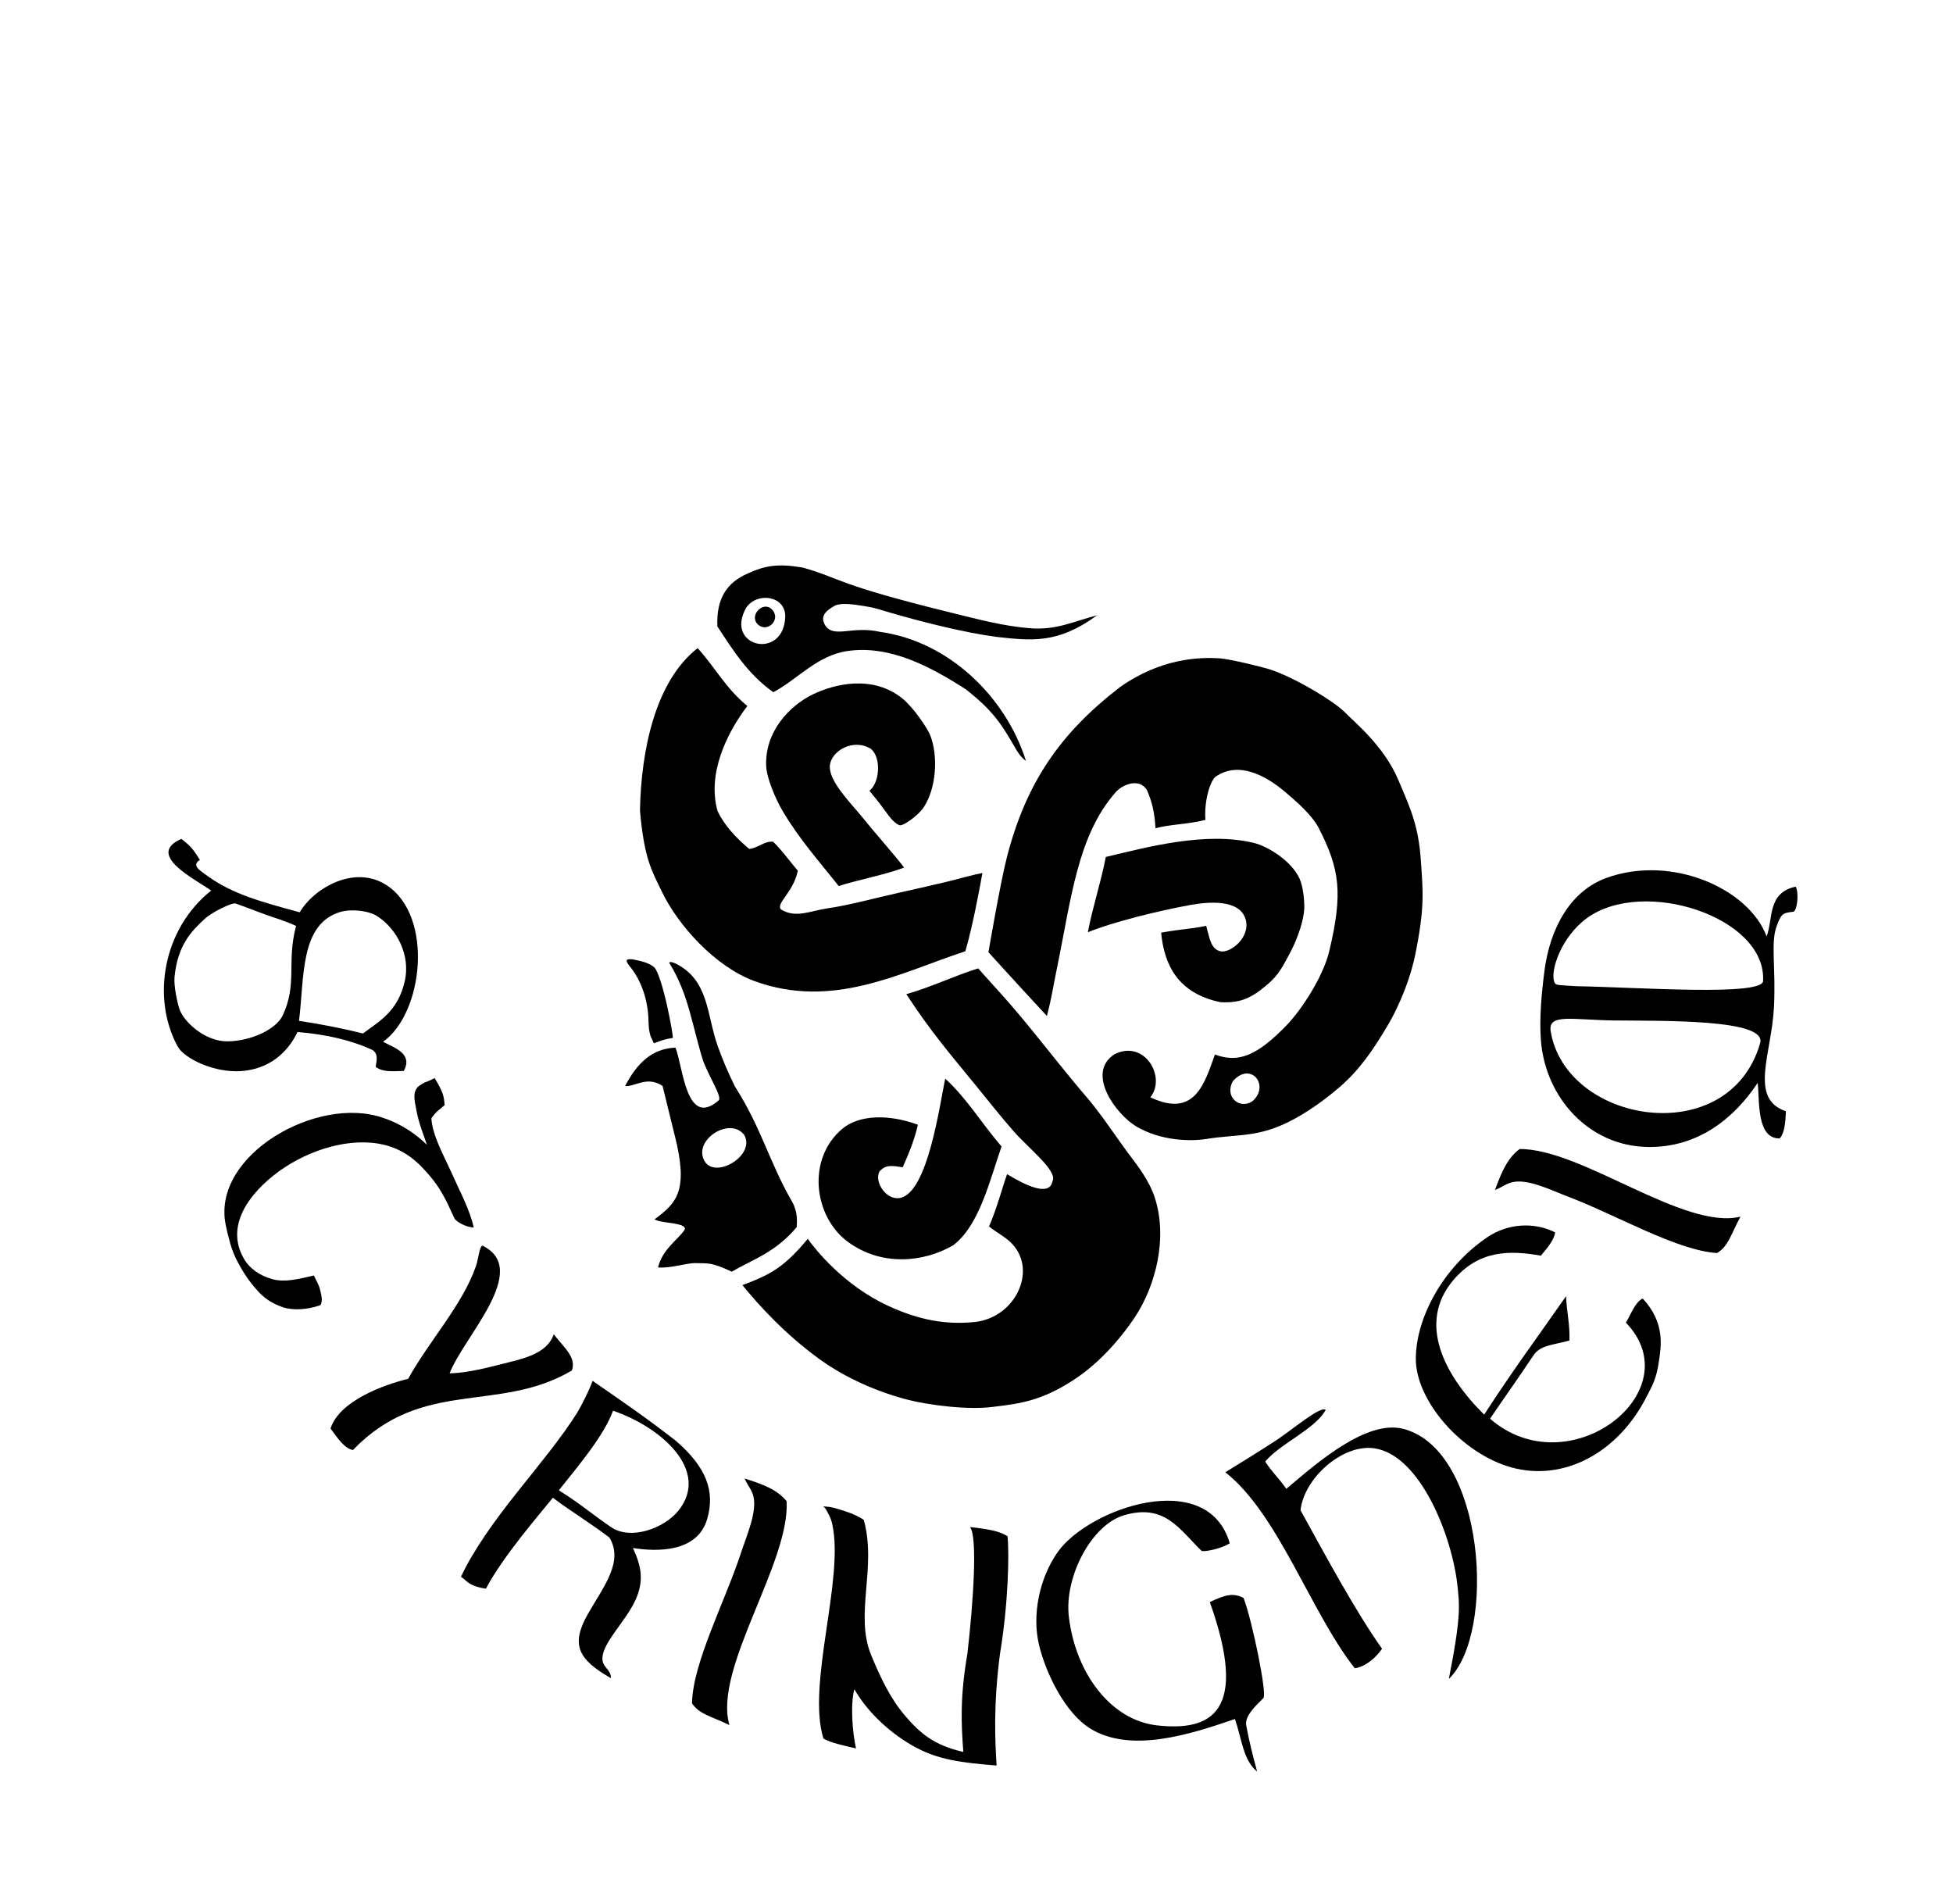 <?xml version="1.0" encoding="utf-8"?>
<!-- Generator: Adobe Illustrator 15.0.0, SVG Export Plug-In . SVG Version: 6.00 Build 0)  -->
<!DOCTYPE svg PUBLIC "-//W3C//DTD SVG 1.1//EN" "http://www.w3.org/Graphics/SVG/1.1/DTD/svg11.dtd">
<svg version="1.1" id="Layer_1" xmlns="http://www.w3.org/2000/svg" xmlns:xlink="http://www.w3.org/1999/xlink" x="0px" y="0px"
	 width="595px" height="580px" viewBox="0 0 595 580" enable-background="new 0 0 595 580" xml:space="preserve">
<g>
	<path fill-rule="evenodd" clip-rule="evenodd" d="M135.484,336.614c-2.458,2.192-1.917,1.583-1.361,1.1
		c-1.08,0.939-2.056,1.911-2.706,2.993c0.42,5.471,3.686,11.028,6.239,16.749c2.556,5.721,5.542,11.226,6.667,16.476
		c-2.19-0.066-5.368-1.673-5.917-2.875c-1.083-2.334-1.072-2.337-2.167-4.667c-2.2-4.319-3.973-6.967-7.713-10.862
		c-3.735-3.9-8.086-6.31-13.408-7.172c-10.438-1.689-23.062,2.709-31.888,9.797c-8.83,7.089-14.03,16.246-9.021,25.098
		c1.812,3.203,4.906,5.34,8.75,6.404c3.845,1.064,7.842-0.016,12.662-1.106c0.789,1.687,1.625,3.011,1.922,4.446
		c0.296,1.437,0.916,3.185,0.06,4.619c-4.131,1.366-8.23,1.655-11.475,0.583c-3.243-1.073-5.897-2.939-7.673-5.041
		c-3.443-3.689-5.315-7.45-5.868-8.414c-1.033-1.799-1.825-3.872-2.448-5.934c-0.941-3.514-1.067-4.116-1.412-5.877
		c-2.07-10.553,4.905-20.387,14.896-26.722c9.989-6.333,22.996-9.167,32.987-5.72c5.859,1.915,10.352,5.199,13.438,8.239
		c-0.766-2.475-2.409-6.357-3.097-10.032c-0.69-3.675-1.636-6.709,1.409-8.354c1.966-1.217,0.378-0.082,4.066-1.923
		C135.146,332.89,135.202,333.978,135.484,336.614z"/>
	<path fill-rule="evenodd" clip-rule="evenodd" d="M174.225,417.491c-22.3,13.172-45.443,2.116-66.72,24.24
		c-2.66-0.65-4.498-3.412-6.808-6.575c2.75-8.526,16.489-13.383,23.661-15.143c6.277-11.398,16.563-22.509,20.622-34.271
		c0.843-2.443,1.019-5.799,1.969-6.311c15,7.25-5.747,27.848-9.972,38.91c3.799-0.022,9.178-1.078,14.449-2.453
		c6.916-1.803,15.08-3.018,17.277-9.439C172.025,410.732,175.644,413.502,174.225,417.491z"/>
	<path fill-rule="evenodd" clip-rule="evenodd" d="M192.833,471.559c1.213,2.661,2.108,5.128,2.337,7.705
		c0.227,2.574-0.212,5.264-1.675,8.368c-1.496,3.185-3.931,6.34-6.022,9.293c-2.088,2.952-3.833,5.707-3.946,8.087
		c-0.073,1.485,0.591,2.34,1.264,3.173c0.677,0.829,1.36,1.641,1.326,3.03c-5.029-2.886-8.121-5.437-9.273-8.457
		c-1.153-3.02-0.366-6.509,2.364-11.277c2.36-4.119,5.076-8.067,6.651-11.902c1.577-3.833,2.01-7.551-0.2-11.206
		c-2.829-2.16-5.634-4.062-8.438-5.964c-2.805-1.903-5.957-4.001-8.784-6.161c-4.09,5.082-15.221,17.862-20.402,27.709
		c-5.774-0.875-6.044-2.859-7.609-3.609c3.866-8.302,10.398-17.28,17.077-25.701c6.678-8.422,13.59-16.691,18.395-24.386
		c1.07-1.713,4.113-7.766,4.613-9.641c8.891,6.174,16.155,11.098,25.321,18.232c9.275,7.956,12.145,15.366,9.594,23.949
		c-1.495,5.034-5.26,7.523-9.594,8.605C201.499,472.488,196.597,472.162,192.833,471.559z M186.323,465.299
		c5.925,3.933,16.031,0.275,20.356-5.113c9.763-12.159-5.164-25.444-19.918-30.441c-2.813,7.75-10.925,17.193-16.503,24.24
		C176.967,458.166,181.161,461.872,186.323,465.299z"/>
	<path fill-rule="evenodd" clip-rule="evenodd" d="M226.846,450.389c6.199,1.936,9.97,3.525,12.799,6.895
		c1.104,18.813-22.429,51.084-17.42,68.205c-5.705-2.742-9.126-3.245-11.401-6.598c0.186-12.307,10.091-31.054,14.955-45.938
		c1.745-5.33,4.95-12.482,3.727-17.216C228.957,453.617,227.898,452.787,226.846,450.389z"/>
	<path fill-rule="evenodd" clip-rule="evenodd" d="M250.768,458.929c2.492-0.07,4.698,0.792,6.899,1.497
		c2.2,0.702,4.121,1.649,5.488,2.55c2.016,7.315,1.299,14.519,0.718,21.447c-0.576,6.924-1.021,13.58,1.545,19.795
		c2.706,6.558,5.712,13.037,10.283,18.394c4.572,5.353,8.809,9.029,17.784,11.069c-0.667-8.813-1.004-16.807,1.246-29.965
		c1.802-15.537,3.162-35.885,0.767-38.533c6.642,0.694,9.264,1.44,11.451,2.791c0.572,5.487,0.213,20.781-2.304,35.891
		c-2.064,15.832-1.466,26.732-1.022,33.969c-10.479-0.886-17.984-1.631-25.791-6.171c-7.811-4.54-14.024-10.896-17.543-17.088
		c-0.622,2.286-0.779,5.534-0.639,8.842c0.14,3.308,0.576,6.673,1.142,9.194c-1.726-0.403-3.669-0.827-5.453-1.316
		c-1.784-0.491-3.404-1.042-4.485-1.704c-2.551-8.275-0.952-20.397,0.824-32.548c1.778-12.147,3.732-24.321,1.886-32.7
		c-0.228-1.04-0.563-2.047-1.06-2.919C252.012,460.554,251.634,459.418,250.768,458.929z"/>
	<path fill-rule="evenodd" clip-rule="evenodd" d="M374.658,470.132c-1.932,1.28-6.567,2.564-8.539,2.355
		c-6.88-6.691-11.279-14.582-23.729-10.884c-9.953,2.96-18.169,18.875-16.757,30.846c2.035,17.318,12.826,31.546,26.796,33.133
		c16.577,1.89,28.155-3.928,16.152-37.555c4.905-2.316,7.181-2.831,10.285-1.248c2.728,7.207,7.271,29.634,6.026,30.514
		c-2.62,2.578-5.795,5.637-5.201,8.422c1.021,5.361,1.992,9.052,3.298,13.94c-4.229-3.411-4.614-9.772-6.752-16.001
		c-13.73,4.711-31.641,10.482-44.02,2.946c-7.509-4.57-13.596-16.649-15.71-25.705c-2.093-8.973,0.11-20.056,5.698-28.05
		C331.525,459.527,367.886,446.759,374.658,470.132z"/>
	<path fill-rule="evenodd" clip-rule="evenodd" d="M403.885,429.493c-3.245,5.907-13.809,10.195-18.43,15.731
		c2.051,3.218,3.637,4.374,6.441,8.309c9.412-7.972,24.502-21.212,35.719-18.247c24.848,6.563,28.329,62.189,13.791,76.155
		c3.901-19.689,3.165-22.928,2.677-27.914c-1.494-15.222-11.359-40.54-25.589-42.365c-9.594-1.229-21.215,9.148-22.278,18.902
		c7.901,14.312,16.745,30.783,24.838,42.176c-1.509,2.269-4.813,5.518-8.315,5.943c-13.378-16.964-23.324-47.068-39.433-59.699
		c4.44-2.713,10.035-6.182,15.283-9.588C393.582,435.656,402.24,428.172,403.885,429.493z"/>
	<path fill-rule="evenodd" clip-rule="evenodd" d="M473.8,375.423c-0.341,2.248-2.292,4.663-4.365,7.084
		c-9.589-1.713-18.946-1.696-26.705,7.501c-10.992,13.037-2.726,28.897,9.429,40.921c9.084-13.993,15.888-23.086,24.949-36.064
		c0.251,5.169,1.173,8.26,1.042,13.486c-4.465,1.313-8.842,1.297-10.968,4.516c-4.465,6.755-9.234,13.392-13.225,19.307
		c24.043,20.909,61.6-8.315,41.382-29.266c1.45-2.269,2.659-6.065,5.092-7.363c6.994,7.397,5.593,14.805,5.007,18.919
		c-0.82,5.766-2.04,7.571-3.846,11.108c-8.607,16.878-25.034,25.831-41.043,21.463c-15.081-4.112-29.337-20.298-29.209-33.3
		c0.118-12.284,8.177-27.588,21.746-36.819C459.208,372.75,467.283,372.114,473.8,375.423z"/>
	<path fill-rule="evenodd" clip-rule="evenodd" d="M538.209,285.233c2.042-5.074,0.095-13.323,8.894-15.134
		c1.067,2.308,0.344,7.521-0.777,7.645c-3.309,0.364-3.684,0.681-5.054,4.391c-1.876,5.063-0.217,12.429-0.813,24.595
		c-0.704,14.358-7.732,27.928,3.636,31.79c-0.155,3.264-0.341,6.493-1.883,8.271c-7.104,0.126-6.119-11.389-6.709-16.92
		c-7.223,10.847-18.208,19.76-33.479,19.527c-18.057-0.274-31.177-15.121-32.559-32.329c-0.548-6.806,0.191-14.475,1.055-21.246
		c1.637-12.812,7.765-24.378,18.928-28.403C509.371,260.236,532.808,270.732,538.209,285.233z M483.495,279.666
		c-7.826,5.688-11.154,15.848-10.021,19.294c0.428,1.234,0.435,1.07,6.995,1.469c18.455,0.308,57.438,3.179,56.675-1.786
		C537.995,279.319,500.664,267.189,483.495,279.666z M536.213,317.882c2.533-7.539-29.708-6.847-44.638-7.029
		c-12.557-0.153-20.006-2.226-19.147,3.306C477.104,342.401,526.699,350.536,536.213,317.882z"/>
	<path fill-rule="evenodd" clip-rule="evenodd" d="M116.707,317.349c3.552,1.896,9.138,3.589,6.326,8.875
		c-3.917,0.164-6.47,0.334-8.57-1.22c0.317-2.285,0.785-3.844-0.902-5.102c-6.398-3.016-14.108-4.789-22.913-5.527
		c-3.059,6.322-8.627,11.264-17.071,11.904c-8.194,0.623-17.549-3.807-19.523-7.629c-7.929-14.715-4.394-35.712,10.287-47.359
		c-5.153-3.632-20.016-10.936-9.109-15.748c2.831,2.132,3.714,3.281,5.66,6.397c-2.888,1.86,0.531,3.499,2.653,5.14
		c7.43,5.25,15.801,7.602,27.767,10.828c4.423-7.492,16.767-14.582,26.472-8.258C132.16,279.019,129.06,308.573,116.707,317.349z
		 M123.325,298.849c1.77-7.873-2.357-15.857-8.415-19.768c-2.612-1.686-7.888-2.27-11.231-1.275
		c-12.349,3.672-10.92,19.889-12.58,33.166c6.697,1.031,12.887,2.205,19.492,3.846C115.543,311.099,121.244,308.116,123.325,298.849
		z M79.865,278.231c-2.822-1.047-6.029-2.295-8.097-3.005c-1.021-0.352-7.074,2.543-9.42,4.706
		c-4.027,3.706-8.236,7.98-9.179,17.715c-0.265,2.742,0.914,8.068,1.533,9.842c1.298,3.719,7.723,9.844,14.68,9.734
		c7.253-0.115,14.809-3.717,16.775-7.953c4.507-9.711,1.088-16.107,4.044-27.213C86.659,280.412,83.902,279.724,79.865,278.231z"/>
	<path fill-rule="evenodd" clip-rule="evenodd" d="M455.456,362.496c2.223-6.102,3.989-9.794,7.485-12.464
		c18.844-0.22,49.978,24.797,67.314,20.593c-3.004,5.57-3.668,8.966-7.124,11.082c-12.283-0.761-30.548-11.532-45.187-17.092
		c-5.242-1.988-12.24-5.524-17.023-4.525C458.78,360.539,457.9,361.558,455.456,362.496z"/>
	<g>
		<g>
			<path fill-rule="evenodd" clip-rule="evenodd" d="M264.892,240.887c3.059-2.43,3.72-9.914,0.476-12.741
				c-5.352-3.367-12.115,0.569-12.543,5.038c-0.452,4.707,6.391,11.453,9.674,15.512c4.573,5.655,9.914,11.6,12.954,15.586
				c-5.413,2.107-14.477,3.826-19.939,5.63c-5.681-7.218-11.935-14.141-17.09-22.885c-2.187-3.712-4.825-9.958-4.994-13.613
				c-0.488-10.46,7.028-18.421,14.274-21.921c6.563-3.168,18.268-6.003,27.258,1.32c3.499,2.851,7.637,9.16,8.411,11.099
				c2.538,6.369,1.906,16.298-2.048,22.145c-1.513,2.236-6.223,5.77-7.339,5.316c-1.798-0.73-3.32-2.979-4.928-5.193
				C267.013,243.366,266.496,242.976,264.892,240.887z"/>
			<path fill-rule="evenodd" clip-rule="evenodd" d="M353.748,284.117c6.366-1.179,8.777-1.037,13.727-2.094
				c1.063,3.907,1.44,6.977,4.218,7.736c3.027,0.826,9.344-4.198,7.822-9.633c-1.775-6.344-11.508-5.434-17.075-4.41
				c-10.082,1.855-23.448,5.199-31.017,8.264c1.426-7.553,4.035-15.367,5.467-22.925c12.585-2.984,30.363-7.826,45.053-4.295
				c4.635,1.114,12.583,6.165,14.411,12.032c0.796,2.558,1.096,6.268,1.001,8.097c-0.168,3.216-1.79,8.571-4.2,13.122
				c-3.197,6.035-4.156,7.816-9.199,11.637c-3.25,2.462-6.497,3.992-12.21,3.633C358.897,302.543,354.696,294.02,353.748,284.117z"
				/>
			<path fill-rule="evenodd" clip-rule="evenodd" d="M226.192,391.486c8.613-3.244,12.709-5.445,19.899-14.104
				c2.16,3.039,10.877,14.148,24.547,20.434c9.357,4.303,17.42,5.789,26.344,4.904c13.151-1.416,20.087-17.678,9.476-25.492
				c-2.746-1.986-3.853-2.51-5.136-3.631c2.392-5.488,4.147-12.172,5.496-15.912c5.346,3.219,12.958,7.123,13.851,2.07
				c1.613-3.008-7.528-10.219-11.656-14.914c-4.081-4.645-7.883-9.459-11.783-14.254c-7.818-9.615-13.539-16.131-21.107-27.741
				c7.63-2.171,14.276-5.464,21.878-7.847c5.987,6.729,9.458,10.214,17.373,20.038c2.71,3.363,11.927,14.876,14.849,18.202
				c5.481,6.246,9.629,13.025,15.042,20.125c3.071,4.023,5.267,7.66,6.437,11.115c4.128,12.205,0.599,27.029-6.133,37.039
				c-3.49,5.189-9.97,13.379-18.761,19.023c-9.405,6.041-15.655,7.031-24.424,8.039c-6.738,0.932-19.093-0.305-27.178-2.539
				c-10.42-2.881-19.358-7.518-25.439-11.928C239.241,406.479,231.313,397.779,226.192,391.486z"/>
			<path fill-rule="evenodd" clip-rule="evenodd" d="M203.87,293.279c0.136-0.393,1.018-0.166,1.777,0.152
				c10.394,5.029,9.604,15.604,12.998,25.18c1.562,4.408,2.999,7.666,5.262,12.369c8.179,12.844,10.479,23.117,17.431,35.111
				c1.787,3.238,1.459,6.006,1.392,7.721c-6.638,7.883-13.551,9.891-19.796,13.576c-6.196-2.891-6.956-2.496-11.023-2.609
				c-2.73-0.074-7.582,1.641-11.437,1.313c1.295-5.383,5.882-8.369,7.928-11.211c1.819-2.527-7.007-2.092-9-3.436
				c6.882-5.055,10.412-8.83,6.146-25.641c-1.404-5.529-2.695-11.049-3.687-14.992c-4.748-3.203-8.454,0.334-11.427,0.025
				c3.676-7.015,8.209-11.404,15.348-11.698c2.331,5.728,3.226,24.683,13.154,16.083c1.123-1-2.575-6.588-4.66-11.866
				C210.789,312.329,209.888,302.949,203.87,293.279z M214.632,353.662c3.19,5.67,15.592-1.619,12.134-7.881
				C222.398,339.934,211,347.322,214.632,353.662z"/>
			<path fill-rule="evenodd" clip-rule="evenodd" d="M191.678,294.148c-0.488-0.697-0.83-1.234-0.75-1.567
				c0.082-0.333,0.583-0.462,1.783-0.346c0.887,0.194,2.148,0.419,3.393,0.798c1.245,0.378,2.472,0.912,3.29,1.725
				c0.564,0.562,1.246,2.266,1.88,4.229c0.636,1.963,1.223,4.186,1.597,5.786c0.416,1.776,1.901,8.468,2.13,11.396
				c-2.797,0.463-3.337,0.746-5.789,1.643c-1.068-2.305-0.999-1.932-1.333-3.472c-0.334-1.54-0.265-3.386-0.385-4.983
				c-0.209-2.82-0.8-5.604-1.769-8.193C194.754,298.573,193.405,296.182,191.678,294.148z"/>
			<path fill-rule="evenodd" clip-rule="evenodd" d="M287.971,328.569c6.743,6.224,10.785,13.239,17.16,20.692
				c-3.653,10.449-6.729,23.963-14.694,30.057c-9.225,5.381-22.064,6.43-32.168-1.059c-10.43-7.729-12.545-25.316-1.598-34.445
				c5.147-4.291,14.229-4.43,22.978-1.189c-0.973,4.256-2.472,8.102-4.634,12.969c-3.574-0.59-5.141-0.748-6.983,1.131
				c-1.923,3.102,1.947,9.09,6.239,8.191C282.68,363.154,286.223,336.863,287.971,328.569z"/>
			<path fill-rule="evenodd" clip-rule="evenodd" d="M299.305,265.936c-0.862,4.823-3.095,16.789-5.209,23.842
				c-19.897,6.524-40.379,17.84-64.299,9.063c-11.771-4.317-23.195-16.792-28.254-27.422c-2.879-6.05-5.283-9.638-6.566-24.488
				c0.328-18.607,4.786-39.557,17.566-49.487c5.453,6.001,8.516,12.204,15.146,17.617c-6.476,8.515-12.262,20.823-9.059,32.068
				c2.136,4.398,5.592,8.086,9.611,11.473c2.692-0.216,4.38-2.383,7.273-2.208c2.524,2.378,5.353,6.284,7.544,8.843
				c-1.219,6.416-6.869,10.089-5.104,11.809c4.472,2.759,8.855,0.44,14.086-0.332c4.961-0.733,9.839-1.92,14.566-3.068
				c9.775-2.378,18.913-4.134,27.903-6.603C296.865,266.46,298.474,266.063,299.305,265.936z"/>
			<path fill-rule="evenodd" clip-rule="evenodd" d="M334.225,187.444c-11.983,8.792-20.059,7.708-30.59,6.579
				c-9.762-1.323-22.21-4.411-32.401-7.384c-2.685-0.783-4.169-1.4-7.925-2.011c-3.44-0.56-7.001-1.077-8.981-0.114
				c-2.698,1.507-4.69,3.213-2.847,6.11c2.68,3.853,8.192-0.066,16.596,1.853c21.008,2.897,38.353,19.828,44.486,39.292
				c-2.281-1.529-3.373-4.328-5.204-7.219c-4.376-7.404-8.242-10.621-13.062-14.536c-10.699-6.859-22.942-13.495-35.903-11.729
				c-9.422,1.285-15.441,8.697-22.791,12.576c-7.811-5.537-12.313-12.851-17.053-20.038c-0.335-8.455,2.798-13.313,9.28-16.137
				c5.098-2.324,8.911-3.115,16.716-1.8c12.117,3.446,9.5,4.977,45.375,13.777c7.956,1.952,15.568,4.039,23.86,4.714
				C321.898,192.038,327.287,189.208,334.225,187.444z M239.232,187.867c0.13-6.359-8.437-7.669-11.868-2.793
				C220.522,197.055,238.792,201.313,239.232,187.867z"/>
			<path fill-rule="evenodd" clip-rule="evenodd" d="M230.559,189.858c-2.176-2.79,2.401-7.275,4.971-3.791
				C237.823,189.174,233.306,193.129,230.559,189.858z"/>
		</g>
		<path fill-rule="evenodd" clip-rule="evenodd" d="M350.461,334.268c13.686,6.502,16.556-4.456,19.685-13.04
			c7.043,2.653,12.761,0.518,21.993-9.083c4.38-4.553,10.995-14.666,12.828-22.383c4.214-17.729,3.23-24.937-3.189-37.493
			c-2.006-3.922-6.71-8.021-10.061-10.87c-6.574-5.586-14.574-9.459-21.351-4.81c-1.729,1.284-3.58,7.684-3.119,13.172
			c-5.506,1.405-10.839,1.314-15.201,2.551c-0.313-4.987-1.054-7.935-2.568-11.545c-2.456-4.142-7.899-1.507-9.623,0.626
			c-11.655,13.258-13.501,32.57-17.929,53.976c-1.023,4.942-1.516,8.519-2.971,14.128c-8.701-9.357-17.815-19.426-17.815-19.426
			s3.605-21.143,5.645-29.039c5.841-22.608,16.193-37.671,34.43-51.721c12.501-8.814,24.197-9.186,30.488-8.754
			c2.736,0.188,12.622,2.499,15.522,3.479c7.829,2.647,19.339,9.735,22.404,12.857c3.208,3.267,11.991,10.35,16.359,20.647
			c3.706,8.739,6.174,13.888,6.896,24.681c0.633,9.414,1.232,14.004-1.695,28.507c-1.295,6.419-4.347,14.907-8.742,22.195
			c-4.159,6.901-8.073,12.815-14.247,18.165c-6.505,5.633-12.791,9.518-17.773,11.678c-8.426,3.646-14.326,2.818-22.689,4.164
			c-5.246,0.848-14.146,0.563-21.511-3.758c-6.062-3.561-15.544-16.152-6.752-21.99C348.64,316.502,355.443,328.061,350.461,334.268
			z M375.572,329.406c-2.594,4.787,2.17,8.68,5.996,6.047C387.049,330.676,380.994,323.107,375.572,329.406z"/>
	</g>
</g>
</svg>
